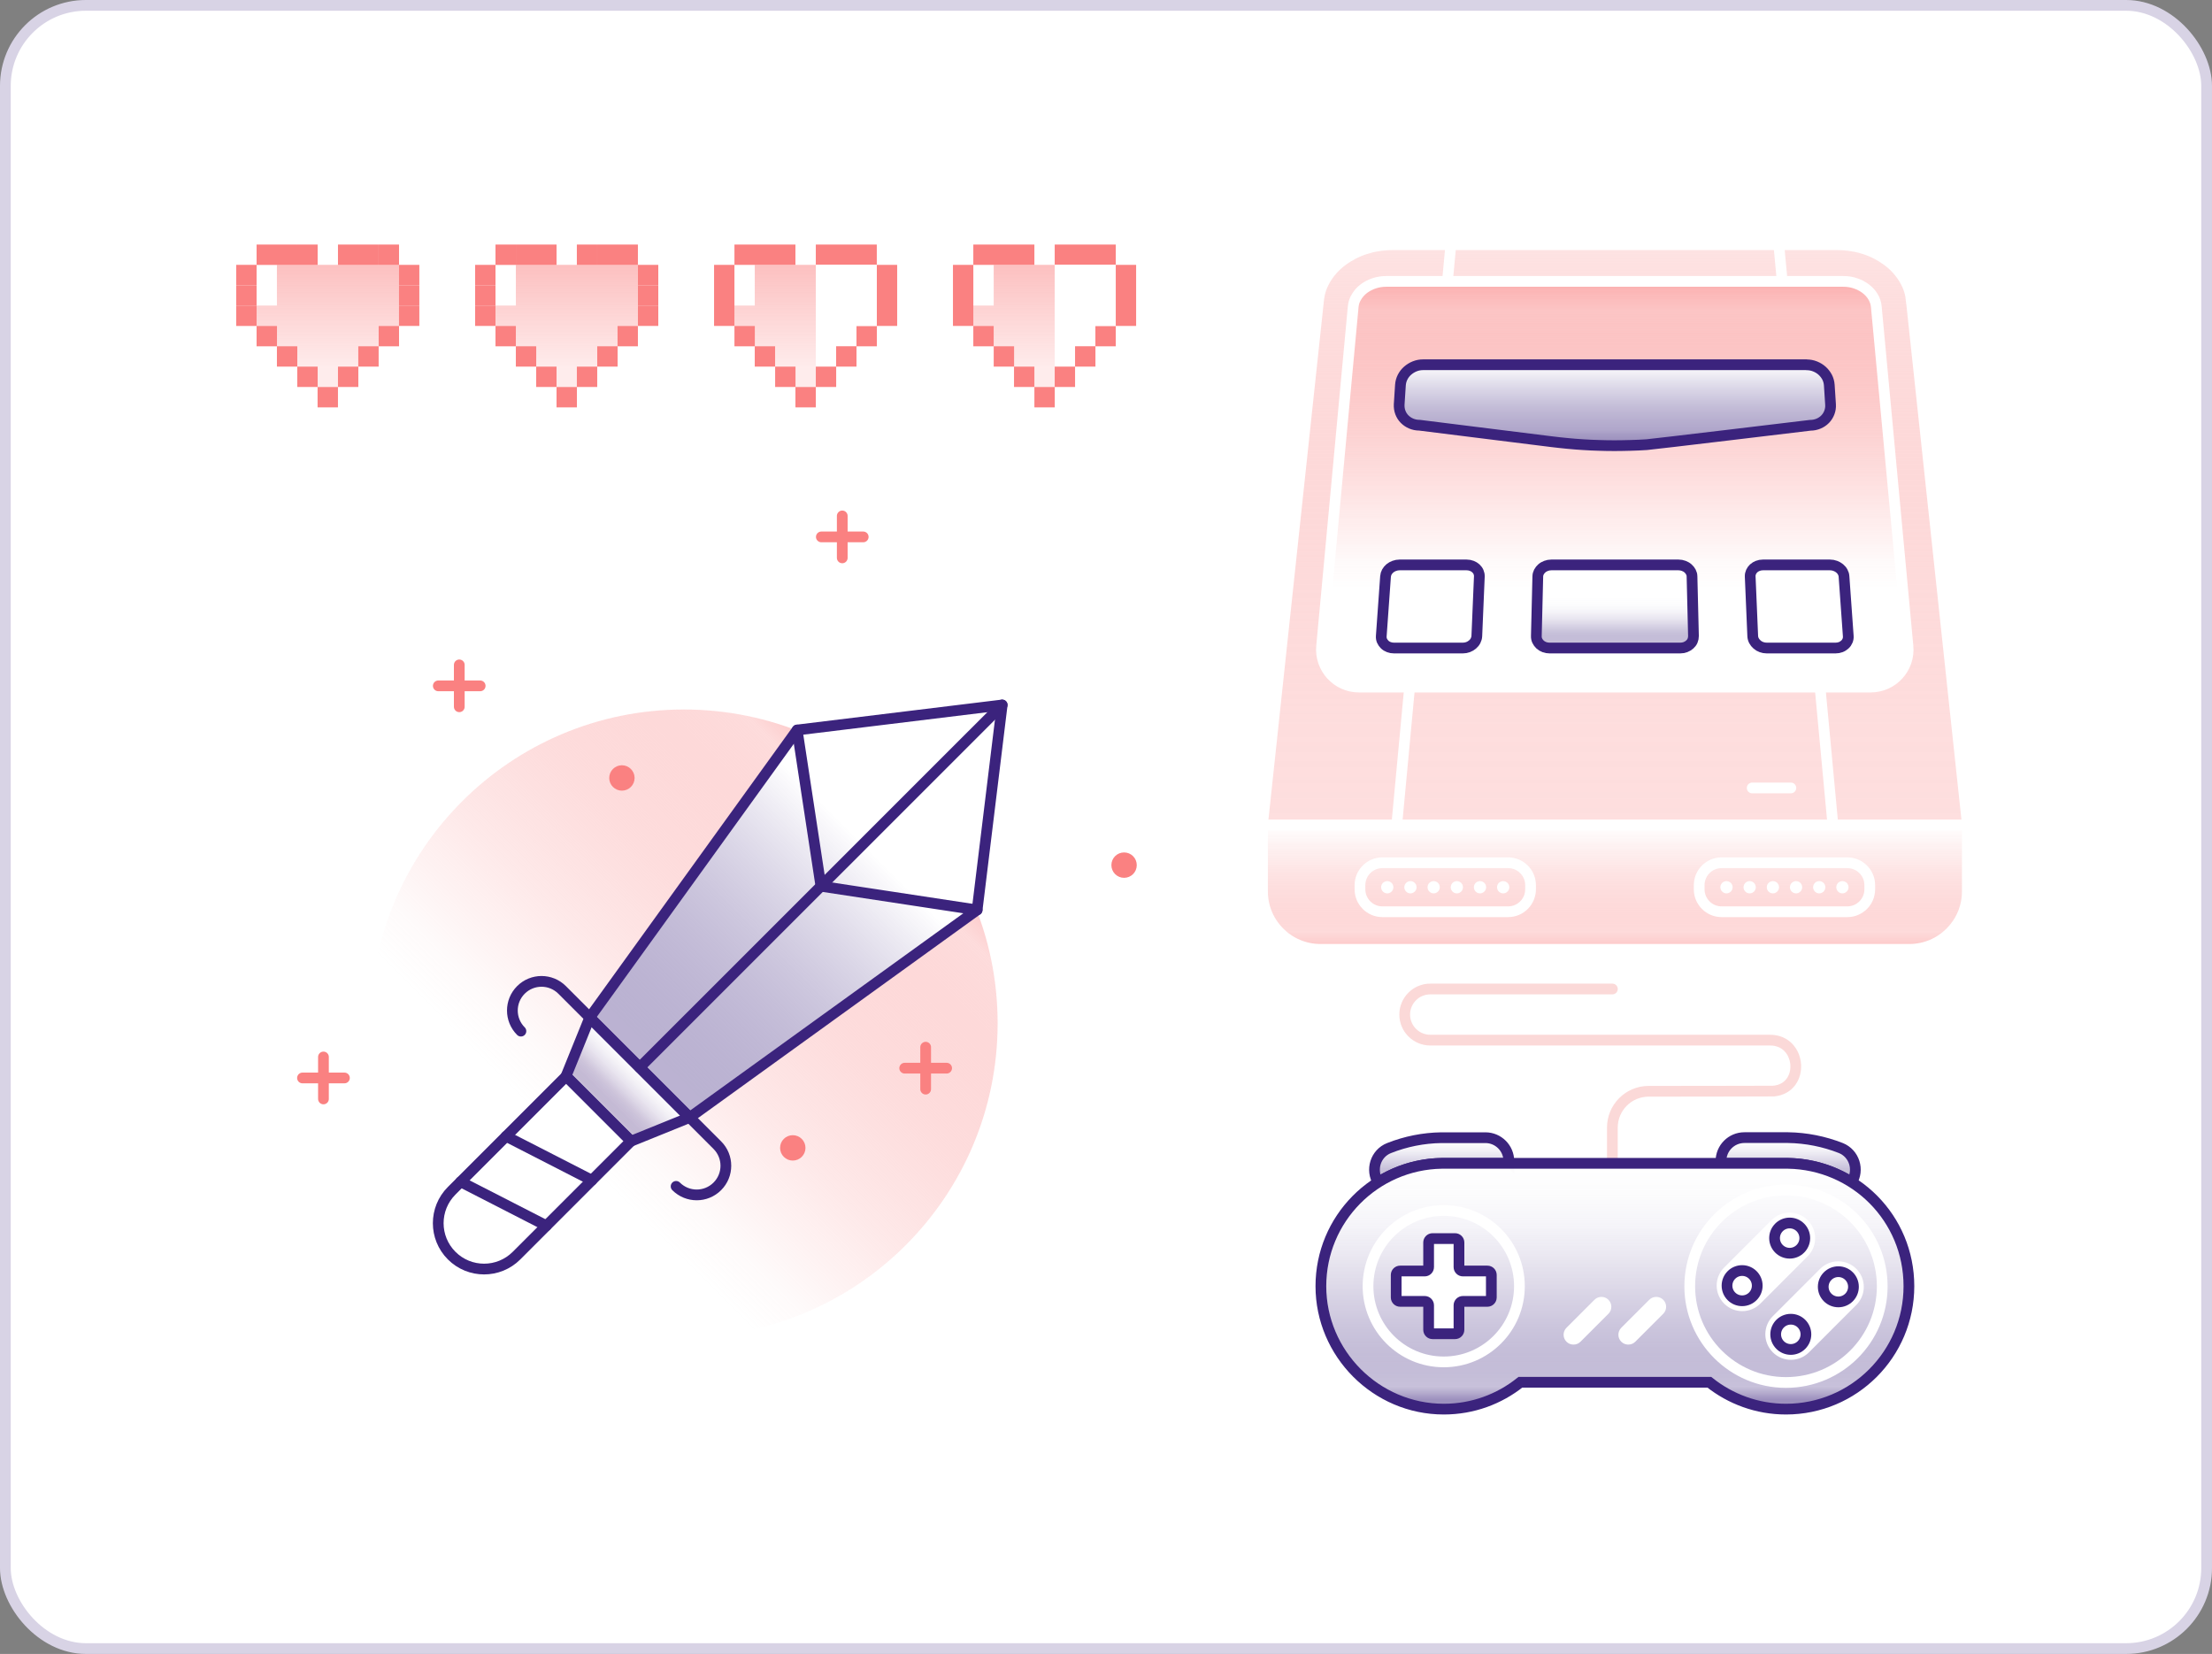 <svg width="206" height="154" viewBox="0 0 206 154" fill="none" xmlns="http://www.w3.org/2000/svg">
<rect x="0" y="0" width="206" height="154" fill="#808080" stroke="none"/>
<rect x="0.5" y="0.5" width="205" height="153" rx="7.5" fill="white"/>
<rect x="0.5" y="0.5" width="205" height="153" rx="7.5" stroke="#D8D3E5"/>
<g clip-path="url(#clip0_6034_3348)">
<rect width="162" height="109.662" transform="translate(22 22.169)" fill="white"/>
<path d="M150.158 108.319V104.989C150.158 103.123 151.671 101.61 153.537 101.61C153.537 101.61 165.026 101.603 165.169 101.591C168.127 101.324 167.817 96.848 164.847 96.848H133.199C131.885 96.848 130.818 95.781 130.818 94.467C130.818 93.152 131.885 92.086 133.199 92.086H150.158" stroke="#F07F7E" stroke-opacity="0.3" stroke-miterlimit="10" stroke-linecap="round"/>
<path d="M140.51 108.108V108.319H134.272C132.096 108.35 130.062 108.994 128.344 110.086C127.619 108.939 128.096 107.395 129.361 106.899C130.905 106.285 132.555 105.956 134.235 105.931H138.333C139.536 105.931 140.516 106.905 140.516 108.114L140.51 108.108Z" fill="url(#paint0_linear_6034_3348)" stroke="#3B237D" stroke-miterlimit="10"/>
<path d="M172.437 110.086C170.719 108.994 168.686 108.356 166.509 108.318H160.271V108.108C160.271 106.905 161.245 105.925 162.454 105.925H166.515C168.22 105.95 169.876 106.285 171.426 106.892C172.691 107.395 173.175 108.932 172.443 110.079L172.437 110.086Z" fill="url(#paint1_linear_6034_3348)" stroke="#3B237D" stroke-miterlimit="10"/>
<path d="M166.508 108.319H134.272C128.034 108.418 123.012 113.502 123.012 119.758C123.012 126.015 128.14 131.205 134.458 131.205C137.161 131.205 139.635 130.268 141.588 128.706H159.191C161.151 130.268 163.631 131.205 166.328 131.205C172.653 131.205 177.774 126.077 177.774 119.758C177.774 113.44 172.746 108.418 166.508 108.319Z" fill="url(#paint2_linear_6034_3348)" stroke="#3B237D" stroke-miterlimit="10"/>
<path d="M134.452 126.808C130.558 126.808 127.402 123.652 127.402 119.758C127.402 115.865 130.558 112.708 134.452 112.708C138.346 112.708 141.502 115.865 141.502 119.758C141.502 123.652 138.346 126.808 134.452 126.808Z" stroke="white" stroke-miterlimit="10"/>
<path d="M166.323 128.724C161.375 128.724 157.363 124.713 157.363 119.765C157.363 114.817 161.375 110.799 166.323 110.799C171.271 110.799 175.289 114.811 175.289 119.765C175.289 124.719 171.277 128.724 166.323 128.724Z" stroke="white" stroke-miterlimit="10"/>
<path d="M151.64 125.196C151.404 125.196 151.168 125.109 150.988 124.93C150.629 124.57 150.629 123.987 150.988 123.628L153.593 121.023C153.952 120.664 154.535 120.664 154.895 121.023C155.254 121.383 155.254 121.966 154.895 122.325L152.291 124.93C152.111 125.109 151.875 125.196 151.64 125.196Z" fill="white"/>
<path d="M146.536 125.196C146.3 125.196 146.065 125.109 145.885 124.93C145.525 124.57 145.525 123.987 145.885 123.628L148.489 121.023C148.849 120.664 149.432 120.664 149.791 121.023C150.151 121.383 150.151 121.966 149.791 122.325L147.187 124.93C147.007 125.109 146.772 125.196 146.536 125.196Z" fill="white"/>
<path d="M138.52 118.345H136.238C136.034 118.345 135.872 118.177 135.872 117.979V115.691C135.872 115.486 135.705 115.325 135.507 115.325H133.411C133.206 115.325 133.045 115.493 133.045 115.691V117.979C133.045 118.184 132.878 118.345 132.679 118.345H130.391C130.187 118.345 130.025 118.512 130.025 118.711V120.806C130.025 121.011 130.193 121.172 130.391 121.172H132.679C132.884 121.172 133.045 121.34 133.045 121.538V123.82C133.045 124.024 133.212 124.186 133.411 124.186H135.507C135.711 124.186 135.872 124.018 135.872 123.82V121.538C135.872 121.333 136.04 121.172 136.238 121.172H138.52C138.725 121.172 138.886 121.005 138.886 120.806V118.711C138.886 118.506 138.718 118.345 138.52 118.345Z" fill="white" stroke="#3B237D" stroke-linecap="round" stroke-linejoin="round"/>
<path d="M160.569 121.383C159.639 120.453 159.639 118.946 160.569 118.016L164.977 113.607C165.907 112.677 167.414 112.677 168.344 113.607C169.274 114.538 169.274 116.044 168.344 116.974L163.936 121.383C163.005 122.313 161.499 122.313 160.569 121.383Z" fill="white"/>
<path d="M165.1 125.916C164.17 124.986 164.17 123.479 165.1 122.549L169.508 118.14C170.439 117.21 171.945 117.21 172.875 118.14C173.805 119.07 173.805 120.577 172.875 121.507L168.467 125.916C167.537 126.846 166.03 126.846 165.1 125.916Z" fill="white"/>
<path d="M166.669 116.689C167.447 116.689 168.077 116.059 168.077 115.282C168.077 114.504 167.447 113.874 166.669 113.874C165.892 113.874 165.262 114.504 165.262 115.282C165.262 116.059 165.892 116.689 166.669 116.689Z" fill="white" stroke="#3B237D" stroke-linecap="round" stroke-linejoin="round"/>
<path d="M162.241 121.116C163.019 121.116 163.649 120.486 163.649 119.709C163.649 118.931 163.019 118.301 162.241 118.301C161.464 118.301 160.834 118.931 160.834 119.709C160.834 120.486 161.464 121.116 162.241 121.116Z" fill="white" stroke="#3B237D" stroke-linecap="round" stroke-linejoin="round"/>
<path d="M171.202 121.222C171.98 121.222 172.61 120.592 172.61 119.814C172.61 119.037 171.98 118.407 171.202 118.407C170.425 118.407 169.795 119.037 169.795 119.814C169.795 120.592 170.425 121.222 171.202 121.222Z" fill="white" stroke="#3B237D" stroke-linecap="round" stroke-linejoin="round"/>
<path d="M166.775 125.649C167.552 125.649 168.182 125.019 168.182 124.241C168.182 123.464 167.552 122.834 166.775 122.834C165.997 122.834 165.367 123.464 165.367 124.241C165.367 125.019 165.997 125.649 166.775 125.649Z" fill="white" stroke="#3B237D" stroke-linecap="round" stroke-linejoin="round"/>
<path d="M177.979 27.855C177.942 27.502 177.861 27.154 177.737 26.82C177.613 26.485 177.452 26.169 177.26 25.865C177.068 25.561 176.845 25.27 176.59 24.997C176.336 24.724 176.057 24.482 175.747 24.253C175.437 24.029 175.108 23.819 174.761 23.645C174.408 23.459 174.036 23.304 173.651 23.18C173.267 23.056 172.858 22.957 172.448 22.895C172.033 22.826 171.605 22.789 171.171 22.789H129.616C129.182 22.789 128.76 22.826 128.338 22.895C127.929 22.957 127.52 23.056 127.135 23.18C126.751 23.304 126.379 23.459 126.025 23.645C125.678 23.825 125.343 24.029 125.04 24.253C124.736 24.476 124.451 24.724 124.196 24.997C123.942 25.27 123.719 25.555 123.527 25.865C123.334 26.169 123.173 26.491 123.049 26.82C122.931 27.154 122.851 27.502 122.807 27.855L117.574 76.789V76.826H183.219V76.789L177.985 27.855H177.979Z" fill="url(#paint3_linear_6034_3348)" stroke="white" stroke-miterlimit="10" stroke-linecap="round"/>
<path d="M174.227 63.973H126.551C124.499 63.973 122.893 62.206 123.079 60.166L126.024 28.531C126.055 28.208 126.161 27.898 126.341 27.619C126.514 27.334 126.737 27.086 127.016 26.875C127.302 26.665 127.618 26.497 127.971 26.379C128.325 26.262 128.703 26.2 129.094 26.2H171.666C172.063 26.2 172.447 26.262 172.788 26.379C173.142 26.497 173.464 26.665 173.743 26.875C174.022 27.086 174.258 27.34 174.425 27.619C174.593 27.898 174.704 28.208 174.735 28.531L177.687 60.166C177.879 62.212 176.267 63.973 174.214 63.973H174.227Z" fill="url(#paint4_linear_6034_3348)" stroke="white" stroke-linecap="round" stroke-linejoin="round"/>
<path d="M168.25 33.969C168.523 33.969 168.783 34.018 169.031 34.117C169.279 34.217 169.496 34.347 169.689 34.52C169.881 34.694 170.036 34.892 170.154 35.116C170.271 35.339 170.34 35.593 170.358 35.853L170.476 37.664C170.495 37.931 170.451 38.185 170.364 38.414C170.278 38.644 170.141 38.855 169.974 39.028C169.806 39.202 169.596 39.344 169.36 39.444C169.124 39.543 168.864 39.599 168.585 39.599C168.585 39.599 153.846 41.372 153.35 41.403C152.854 41.434 152.364 41.459 151.868 41.471C151.372 41.484 150.882 41.496 150.386 41.496C149.89 41.496 149.401 41.49 148.905 41.471C148.408 41.459 147.919 41.434 147.423 41.403C146.927 41.372 146.437 41.335 145.947 41.285C145.457 41.236 144.967 41.186 144.477 41.124L132.194 39.592C131.915 39.592 131.655 39.537 131.419 39.437C131.184 39.338 130.979 39.196 130.805 39.022C130.632 38.848 130.502 38.638 130.415 38.408C130.328 38.179 130.291 37.925 130.303 37.658L130.421 35.847C130.44 35.587 130.508 35.339 130.626 35.109C130.743 34.88 130.898 34.682 131.091 34.514C131.283 34.347 131.5 34.21 131.748 34.111C131.996 34.012 132.256 33.962 132.529 33.962H168.25V33.969Z" fill="white"/>
<path d="M168.25 33.969C168.523 33.969 168.783 34.018 169.031 34.117C169.279 34.217 169.496 34.347 169.689 34.52C169.881 34.694 170.036 34.892 170.154 35.116C170.271 35.339 170.34 35.593 170.358 35.853L170.476 37.664C170.495 37.931 170.451 38.185 170.364 38.414C170.278 38.644 170.141 38.855 169.974 39.028C169.806 39.202 169.596 39.344 169.36 39.444C169.124 39.543 168.864 39.599 168.585 39.599C168.585 39.599 153.846 41.372 153.35 41.403C152.854 41.434 152.364 41.459 151.868 41.471C151.372 41.484 150.882 41.496 150.386 41.496C149.89 41.496 149.401 41.49 148.905 41.471C148.408 41.459 147.919 41.434 147.423 41.403C146.927 41.372 146.437 41.335 145.947 41.285C145.457 41.236 144.967 41.186 144.477 41.124L132.194 39.592C131.915 39.592 131.655 39.537 131.419 39.437C131.184 39.338 130.979 39.196 130.805 39.022C130.632 38.848 130.502 38.638 130.415 38.408C130.328 38.179 130.291 37.925 130.303 37.658L130.421 35.847C130.44 35.587 130.508 35.339 130.626 35.109C130.743 34.88 130.898 34.682 131.091 34.514C131.283 34.347 131.5 34.21 131.748 34.111C131.996 34.012 132.256 33.962 132.529 33.962H168.25V33.969Z" fill="url(#paint5_linear_6034_3348)"/>
<path d="M168.25 33.969C168.523 33.969 168.783 34.018 169.031 34.117C169.279 34.217 169.496 34.347 169.689 34.52C169.881 34.694 170.036 34.892 170.154 35.116C170.271 35.339 170.34 35.593 170.358 35.853L170.476 37.664C170.495 37.931 170.451 38.185 170.364 38.414C170.278 38.644 170.141 38.855 169.974 39.028C169.806 39.202 169.596 39.344 169.36 39.444C169.124 39.543 168.864 39.599 168.585 39.599C168.585 39.599 153.846 41.372 153.35 41.403C152.854 41.434 152.364 41.459 151.868 41.471C151.372 41.484 150.882 41.496 150.386 41.496C149.89 41.496 149.401 41.49 148.905 41.471C148.408 41.459 147.919 41.434 147.423 41.403C146.927 41.372 146.437 41.335 145.947 41.285C145.457 41.236 144.967 41.186 144.477 41.124L132.194 39.592C131.915 39.592 131.655 39.537 131.419 39.437C131.184 39.338 130.979 39.196 130.805 39.022C130.632 38.848 130.502 38.638 130.415 38.408C130.328 38.179 130.291 37.925 130.303 37.658L130.421 35.847C130.44 35.587 130.508 35.339 130.626 35.109C130.743 34.88 130.898 34.682 131.091 34.514C131.283 34.347 131.5 34.21 131.748 34.111C131.996 34.012 132.256 33.962 132.529 33.962H168.25V33.969Z" stroke="#3B237D" stroke-linecap="round" stroke-linejoin="round"/>
<path d="M156.321 52.601C156.489 52.601 156.65 52.632 156.799 52.688C156.947 52.744 157.084 52.818 157.195 52.917C157.307 53.017 157.4 53.128 157.468 53.258C157.536 53.389 157.574 53.525 157.574 53.674L157.71 59.223C157.71 59.378 157.679 59.521 157.623 59.657C157.567 59.794 157.474 59.911 157.363 60.011C157.251 60.11 157.115 60.197 156.966 60.252C156.817 60.308 156.65 60.339 156.476 60.339H144.311C144.137 60.339 143.97 60.308 143.821 60.252C143.672 60.197 143.536 60.116 143.424 60.011C143.313 59.905 143.226 59.787 143.164 59.657C143.102 59.527 143.071 59.378 143.077 59.223L143.213 53.674C143.213 53.525 143.257 53.382 143.319 53.258C143.381 53.134 143.48 53.017 143.592 52.917C143.703 52.818 143.84 52.744 143.988 52.688C144.137 52.632 144.298 52.601 144.466 52.601H156.321Z" fill="url(#paint6_linear_6034_3348)" stroke="#3B237D" stroke-linecap="round" stroke-linejoin="round"/>
<path d="M136.591 52.601C136.759 52.601 136.92 52.632 137.062 52.688C137.205 52.744 137.335 52.818 137.441 52.917C137.546 53.017 137.633 53.128 137.689 53.258C137.744 53.389 137.775 53.525 137.769 53.674L137.534 59.223C137.527 59.378 137.484 59.521 137.416 59.657C137.348 59.794 137.248 59.911 137.131 60.011C137.013 60.11 136.87 60.197 136.721 60.252C136.573 60.308 136.399 60.339 136.225 60.339H129.82C129.647 60.339 129.485 60.308 129.337 60.252C129.188 60.197 129.058 60.116 128.952 60.011C128.847 59.905 128.76 59.787 128.704 59.657C128.648 59.527 128.624 59.378 128.636 59.223L129.033 53.674C129.045 53.525 129.089 53.382 129.157 53.258C129.225 53.134 129.324 53.017 129.442 52.917C129.56 52.818 129.696 52.744 129.851 52.688C130.006 52.632 130.167 52.601 130.335 52.601H136.579H136.591Z" fill="url(#paint7_linear_6034_3348)" stroke="#3B237D" stroke-linecap="round" stroke-linejoin="round"/>
<path d="M170.427 52.601C170.595 52.601 170.762 52.632 170.911 52.688C171.06 52.744 171.202 52.818 171.32 52.917C171.438 53.017 171.537 53.128 171.605 53.258C171.674 53.389 171.723 53.525 171.729 53.674L172.126 59.223C172.139 59.378 172.114 59.521 172.058 59.657C172.002 59.794 171.922 59.911 171.81 60.011C171.698 60.11 171.574 60.197 171.426 60.252C171.277 60.308 171.116 60.339 170.942 60.339H164.537C164.363 60.339 164.196 60.308 164.041 60.252C163.886 60.197 163.749 60.116 163.632 60.011C163.514 59.905 163.415 59.787 163.346 59.657C163.278 59.527 163.235 59.378 163.229 59.223L162.993 53.674C162.987 53.525 163.018 53.382 163.074 53.258C163.129 53.134 163.216 53.017 163.322 52.917C163.427 52.818 163.557 52.744 163.7 52.688C163.842 52.632 164.004 52.601 164.171 52.601H170.415H170.427Z" fill="url(#paint8_linear_6034_3348)" stroke="#3B237D" stroke-linecap="round" stroke-linejoin="round"/>
<path d="M165.974 26.187L165.658 22.795" stroke="white" stroke-linecap="round" stroke-linejoin="round"/>
<path d="M170.699 76.832L169.496 63.973" stroke="white" stroke-linecap="round" stroke-linejoin="round"/>
<path d="M131.277 63.973L130.074 76.832" stroke="white" stroke-linecap="round" stroke-linejoin="round"/>
<path d="M135.115 22.795L134.799 26.187" stroke="white" stroke-linecap="round" stroke-linejoin="round"/>
<path d="M163.178 73.367H166.78" stroke="white" stroke-linecap="round" stroke-linejoin="round"/>
<path d="M117.568 76.832H183.213V83.002C183.213 85.978 180.795 88.396 177.818 88.396H122.969C119.993 88.396 117.575 85.978 117.575 83.002V76.832H117.568Z" fill="url(#paint9_linear_6034_3348)" stroke="white" stroke-miterlimit="10" stroke-linecap="round"/>
<path d="M172.038 80.33H160.332C159.178 80.33 158.242 81.265 158.242 82.419V82.804C158.242 83.958 159.178 84.893 160.332 84.893H172.038C173.192 84.893 174.128 83.958 174.128 82.804V82.419C174.128 81.265 173.192 80.33 172.038 80.33Z" stroke="white" stroke-linecap="round" stroke-linejoin="round"/>
<path d="M140.448 80.33H128.742C127.588 80.33 126.652 81.265 126.652 82.419V82.804C126.652 83.958 127.588 84.893 128.742 84.893H140.448C141.602 84.893 142.538 83.958 142.538 82.804V82.419C142.538 81.265 141.602 80.33 140.448 80.33Z" stroke="white" stroke-linecap="round" stroke-linejoin="round"/>
<path d="M129.193 83.182C129.509 83.182 129.764 82.927 129.764 82.612C129.764 82.296 129.509 82.041 129.193 82.041C128.878 82.041 128.623 82.296 128.623 82.612C128.623 82.927 128.878 83.182 129.193 83.182Z" fill="white"/>
<path d="M131.352 83.182C131.667 83.182 131.922 82.927 131.922 82.612C131.922 82.296 131.667 82.041 131.352 82.041C131.037 82.041 130.781 82.296 130.781 82.612C130.781 82.927 131.037 83.182 131.352 83.182Z" fill="white"/>
<path d="M133.516 83.182C133.831 83.182 134.086 82.927 134.086 82.612C134.086 82.296 133.831 82.041 133.516 82.041C133.201 82.041 132.945 82.296 132.945 82.612C132.945 82.927 133.201 83.182 133.516 83.182Z" fill="white"/>
<path d="M135.674 83.182C135.989 83.182 136.244 82.927 136.244 82.612C136.244 82.296 135.989 82.041 135.674 82.041C135.359 82.041 135.104 82.296 135.104 82.612C135.104 82.927 135.359 83.182 135.674 83.182Z" fill="white"/>
<path d="M137.83 83.182C138.145 83.182 138.401 82.927 138.401 82.612C138.401 82.296 138.145 82.041 137.83 82.041C137.515 82.041 137.26 82.296 137.26 82.612C137.26 82.927 137.515 83.182 137.83 83.182Z" fill="white"/>
<path d="M139.988 83.182C140.303 83.182 140.559 82.927 140.559 82.612C140.559 82.296 140.303 82.041 139.988 82.041C139.673 82.041 139.418 82.296 139.418 82.612C139.418 82.927 139.673 83.182 139.988 83.182Z" fill="white"/>
<path d="M160.785 83.182C161.1 83.182 161.356 82.927 161.356 82.612C161.356 82.296 161.1 82.041 160.785 82.041C160.47 82.041 160.215 82.296 160.215 82.612C160.215 82.927 160.47 83.182 160.785 83.182Z" fill="white"/>
<path d="M162.943 83.182C163.259 83.182 163.514 82.927 163.514 82.612C163.514 82.296 163.259 82.041 162.943 82.041C162.628 82.041 162.373 82.296 162.373 82.612C162.373 82.927 162.628 83.182 162.943 83.182Z" fill="white"/>
<path d="M165.108 83.182C165.423 83.182 165.678 82.927 165.678 82.612C165.678 82.296 165.423 82.041 165.108 82.041C164.793 82.041 164.537 82.296 164.537 82.612C164.537 82.927 164.793 83.182 165.108 83.182Z" fill="white"/>
<path d="M167.264 83.182C167.579 83.182 167.834 82.927 167.834 82.612C167.834 82.296 167.579 82.041 167.264 82.041C166.949 82.041 166.693 82.296 166.693 82.612C166.693 82.927 166.949 83.182 167.264 83.182Z" fill="white"/>
<path d="M169.422 83.182C169.737 83.182 169.992 82.927 169.992 82.612C169.992 82.296 169.737 82.041 169.422 82.041C169.107 82.041 168.852 82.296 168.852 82.612C168.852 82.927 169.107 83.182 169.422 83.182Z" fill="white"/>
<path d="M171.58 83.182C171.895 83.182 172.151 82.927 172.151 82.612C172.151 82.296 171.895 82.041 171.58 82.041C171.265 82.041 171.01 82.296 171.01 82.612C171.01 82.927 171.265 83.182 171.58 83.182Z" fill="white"/>
<path d="M92.542 22.771H90.644V24.662H96.33V22.771H92.542Z" fill="#FA8181"/>
<path d="M102.011 22.771H98.223V24.662H103.908V22.771H102.011Z" fill="#FA8181"/>
<path d="M88.748 26.559V30.348H90.645V24.662H88.748V26.559Z" fill="#FA8181"/>
<path d="M105.806 24.662H103.908V30.348H105.806V24.662Z" fill="#FA8181"/>
<path d="M92.542 30.348H90.644V32.245H92.542V30.348Z" fill="#FA8181"/>
<path d="M103.909 30.348H102.012V32.245H103.909V30.348Z" fill="#FA8181"/>
<path d="M94.44 32.239H92.543V34.136H94.44V32.239Z" fill="#FA8181"/>
<path d="M102.011 24.662H98.223V34.136H100.12V32.239H102.011V30.348H103.908V24.662H102.011Z" fill="white"/>
<path d="M102.016 32.239H100.119V34.136H102.016V32.239Z" fill="#FA8181"/>
<path d="M96.331 34.136H94.434V36.033H96.331V34.136Z" fill="#FA8181"/>
<path d="M96.33 24.662H92.542V28.45H90.644V30.348H92.542V32.239H94.433V34.136H96.33V36.033H98.222V24.662H96.33Z" fill="url(#paint10_linear_6034_3348)" fill-opacity="0.5"/>
<path d="M100.12 34.136H98.223V36.033H100.12V34.136Z" fill="#FA8181"/>
<path d="M98.229 36.033H96.332V37.931H98.229V36.033Z" fill="#FA8181"/>
<path d="M70.29 22.771H68.398V24.662H74.078V22.771H70.29Z" fill="#FA8181"/>
<path d="M79.763 22.771H75.975V24.662H81.654V22.771H79.763Z" fill="#FA8181"/>
<path d="M66.5 26.559V30.348H68.397V24.662H66.5V26.559Z" fill="#FA8181"/>
<path d="M83.552 24.662H81.654V30.348H83.552V24.662Z" fill="#FA8181"/>
<path d="M70.296 30.348H68.398V32.245H70.296V30.348Z" fill="#FA8181"/>
<path d="M81.661 30.348H79.764V32.245H81.661V30.348Z" fill="#FA8181"/>
<path d="M72.186 32.239H70.289V34.136H72.186V32.239Z" fill="#FA8181"/>
<path d="M79.763 24.662H75.975V34.136H77.866V32.239H79.763V30.348H81.654V24.662H79.763Z" fill="white"/>
<path d="M79.764 32.239H77.867V34.136H79.764V32.239Z" fill="#FA8181"/>
<path d="M74.085 34.136H72.188V36.033H74.085V34.136Z" fill="#FA8181"/>
<path d="M74.078 24.662H70.29V28.45H68.398V30.348H70.29V32.239H72.187V34.136H74.078V36.033H75.975V24.662H74.078Z" fill="url(#paint11_linear_6034_3348)" fill-opacity="0.5"/>
<path d="M77.872 34.136H75.975V36.033H77.872V34.136Z" fill="#FA8181"/>
<path d="M75.975 36.033H74.078V37.931H75.975V36.033Z" fill="#FA8181"/>
<path d="M48.042 22.771H46.145V24.668H48.042V22.771Z" fill="#FA8181"/>
<path d="M49.938 22.771H48.041V24.668H49.938V22.771Z" fill="#FA8181"/>
<path d="M51.831 22.771H49.934V24.668H51.831V22.771Z" fill="#FA8181"/>
<path d="M55.618 22.771H53.721V24.668H55.618V22.771Z" fill="#FA8181"/>
<path d="M57.517 22.771H55.619V24.668H57.517V22.771Z" fill="#FA8181"/>
<path d="M59.407 22.771H57.51V24.668H59.407V22.771Z" fill="#FA8181"/>
<path d="M46.145 24.662H44.248V26.559H46.145V24.662Z" fill="#FA8181"/>
<path d="M61.306 24.662H59.408V26.559H61.306V24.662Z" fill="#FA8181"/>
<path d="M46.145 26.559H44.248V28.456H46.145V26.559Z" fill="#FA8181"/>
<path d="M61.306 26.559H59.408V28.456H61.306V26.559Z" fill="#FA8181"/>
<path d="M46.145 28.45H44.248V30.348H46.145V28.45Z" fill="#FA8181"/>
<path d="M61.306 28.45H59.408V30.348H61.306V28.45Z" fill="#FA8181"/>
<path d="M48.042 30.348H46.145V32.245H48.042V30.348Z" fill="#FA8181"/>
<path d="M59.407 30.348H57.51V32.245H59.407V30.348Z" fill="#FA8181"/>
<path d="M49.938 32.239H48.041V34.136H49.938V32.239Z" fill="#FA8181"/>
<path d="M57.517 32.239H55.619V34.136H57.517V32.239Z" fill="#FA8181"/>
<path d="M51.831 34.136H49.934V36.033H51.831V34.136Z" fill="#FA8181"/>
<path d="M57.51 24.662H48.042V28.45H46.145V30.348H48.042V32.239H49.933V34.136H51.83V36.033H53.721V34.136H55.619V32.239H57.51V30.348H59.407V24.662H57.51Z" fill="url(#paint12_linear_6034_3348)" fill-opacity="0.5"/>
<path d="M55.618 34.136H53.721V36.033H55.618V34.136Z" fill="#FA8181"/>
<path d="M53.727 36.033H51.83V37.931H53.727V36.033Z" fill="#FA8181"/>
<path d="M25.794 22.771H23.896V24.668H25.794V22.771Z" fill="#FA8181"/>
<path d="M27.686 22.771H25.789V24.668H27.686V22.771Z" fill="#FA8181"/>
<path d="M29.583 22.771H27.686V24.668H29.583V22.771Z" fill="#FA8181"/>
<path d="M33.372 22.771H31.475V24.668H33.372V22.771Z" fill="#FA8181"/>
<path d="M35.263 22.771H33.365V24.668H35.263V22.771Z" fill="#FA8181"/>
<path d="M37.161 22.771H35.264V24.668H37.161V22.771Z" fill="#FA8181"/>
<path d="M23.897 24.662H22V26.559H23.897V24.662Z" fill="#FA8181"/>
<path d="M39.052 24.662H37.154V26.559H39.052V24.662Z" fill="#FA8181"/>
<path d="M23.897 26.559H22V28.456H23.897V26.559Z" fill="#FA8181"/>
<path d="M39.052 26.559H37.154V28.456H39.052V26.559Z" fill="#FA8181"/>
<path d="M23.897 28.45H22V30.348H23.897V28.45Z" fill="#FA8181"/>
<path d="M39.052 28.45H37.154V30.348H39.052V28.45Z" fill="#FA8181"/>
<path d="M25.794 30.348H23.896V32.245H25.794V30.348Z" fill="#FA8181"/>
<path d="M37.161 30.348H35.264V32.245H37.161V30.348Z" fill="#FA8181"/>
<path d="M27.686 32.239H25.789V34.136H27.686V32.239Z" fill="#FA8181"/>
<path d="M35.263 32.239H33.365V34.136H35.263V32.239Z" fill="#FA8181"/>
<path d="M29.583 34.136H27.686V36.033H29.583V34.136Z" fill="#FA8181"/>
<path d="M35.262 24.662H25.788V28.45H23.896V30.348H25.788V32.239H27.685V34.136H29.576V36.033H31.474V34.136H33.365V32.239H35.262V30.348H37.153V24.662H35.262Z" fill="url(#paint13_linear_6034_3348)" fill-opacity="0.5"/>
<path d="M33.372 34.136H31.475V36.033H33.372V34.136Z" fill="#FA8181"/>
<path d="M31.474 36.033H29.576V37.931H31.474V36.033Z" fill="#FA8181"/>
<path d="M63.691 124.495C79.827 124.495 92.908 111.415 92.908 95.279C92.908 79.143 79.827 66.062 63.691 66.062C47.555 66.062 34.475 79.143 34.475 95.279C34.475 111.415 47.555 124.495 63.691 124.495Z" fill="url(#paint14_linear_6034_3348)"/>
<path d="M64.231 104.046L54.925 94.74L52.711 100.208L58.763 106.26L64.231 104.046Z" fill="url(#paint15_linear_6034_3348)" stroke="#3B237D" stroke-linecap="round" stroke-linejoin="round"/>
<path d="M42.063 116.912C40.395 115.244 40.395 112.541 42.063 110.873L52.722 100.214L58.761 106.254L48.103 116.912C46.435 118.58 43.731 118.58 42.063 116.912Z" fill="white" stroke="#3B237D" stroke-linecap="round" stroke-linejoin="round"/>
<path d="M55.115 109.893L47.129 105.801" stroke="#3B237D" stroke-linecap="round" stroke-linejoin="round"/>
<path d="M50.881 114.128L42.895 110.036" stroke="#3B237D" stroke-linecap="round" stroke-linejoin="round"/>
<path d="M64.231 104.046L54.924 94.739L74.238 67.972L93.33 65.641L90.998 84.726L64.231 104.046Z" fill="white"/>
<path d="M64.231 104.046L54.924 94.739L74.238 67.972L93.33 65.641L90.998 84.726L64.231 104.046Z" fill="url(#paint16_linear_6034_3348)" fill-opacity="0.7"/>
<path d="M64.231 104.046L54.924 94.739L74.238 67.972L93.33 65.641L90.998 84.726L64.231 104.046Z" stroke="#3B237D" stroke-linecap="round" stroke-linejoin="round"/>
<path d="M74.238 67.972L76.452 82.518L90.998 84.726" stroke="#3B237D" stroke-linecap="round" stroke-linejoin="round"/>
<path d="M93.33 65.641L59.574 99.39" stroke="#3B237D" stroke-linecap="round" stroke-linejoin="round"/>
<path d="M48.512 96.01C47.452 94.95 47.452 93.233 48.512 92.172C49.572 91.112 51.29 91.112 52.35 92.172L66.803 106.626C67.864 107.686 67.864 109.404 66.803 110.464C65.743 111.524 64.026 111.524 62.965 110.464" stroke="#3B237D" stroke-linecap="round" stroke-linejoin="round"/>
<path d="M78.438 48.038V51.944" stroke="#FA8181" stroke-miterlimit="10" stroke-linecap="round"/>
<path d="M76.49 49.991H80.39" stroke="#FA8181" stroke-miterlimit="10" stroke-linecap="round"/>
<path d="M42.772 61.908V65.808" stroke="#FA8181" stroke-miterlimit="10" stroke-linecap="round"/>
<path d="M40.818 63.861H44.718" stroke="#FA8181" stroke-miterlimit="10" stroke-linecap="round"/>
<path d="M86.205 97.505V101.411" stroke="#FA8181" stroke-miterlimit="10" stroke-linecap="round"/>
<path d="M84.252 99.458H88.158" stroke="#FA8181" stroke-miterlimit="10" stroke-linecap="round"/>
<path d="M30.123 98.416V102.323" stroke="#FA8181" stroke-miterlimit="10" stroke-linecap="round"/>
<path d="M28.17 100.37H32.076" stroke="#FA8181" stroke-miterlimit="10" stroke-linecap="round"/>
<path d="M57.918 73.118C58.295 73.118 58.6 72.813 58.6 72.436C58.6 72.06 58.295 71.754 57.918 71.754C57.542 71.754 57.236 72.06 57.236 72.436C57.236 72.813 57.542 73.118 57.918 73.118Z" fill="#FA8181" stroke="#FA8181" stroke-miterlimit="10" stroke-linecap="round"/>
<path d="M104.684 81.235C105.061 81.235 105.366 80.93 105.366 80.553C105.366 80.176 105.061 79.871 104.684 79.871C104.307 79.871 104.002 80.176 104.002 80.553C104.002 80.93 104.307 81.235 104.684 81.235Z" fill="#FA8181" stroke="#FA8181" stroke-miterlimit="10" stroke-linecap="round"/>
<path d="M73.831 107.562C74.207 107.562 74.513 107.257 74.513 106.88C74.513 106.503 74.207 106.198 73.831 106.198C73.454 106.198 73.148 106.503 73.148 106.88C73.148 107.257 73.454 107.562 73.831 107.562Z" fill="#FA8181" stroke="#FA8181" stroke-miterlimit="10" stroke-linecap="round"/>
</g>
<defs>
<linearGradient id="paint0_linear_6034_3348" x1="134.253" y1="109.918" x2="134.253" y2="105.628" gradientUnits="userSpaceOnUse">
<stop stop-color="#3B237D" stop-opacity="0.5"/>
<stop offset="0.05" stop-color="#55408E" stop-opacity="0.325"/>
<stop offset="0.14" stop-color="#7C6CA8" stop-opacity="0.449"/>
<stop offset="0.24" stop-color="#9F94BF" stop-opacity="0.578"/>
<stop offset="0.34" stop-color="#BDB5D3" stop-opacity="0.689"/>
<stop offset="0.45" stop-color="#D5D0E3" stop-opacity="0.792"/>
<stop offset="0.56" stop-color="#E7E4EF" stop-opacity="0.884"/>
<stop offset="0.68" stop-color="#F4F3F8" stop-opacity="0.941"/>
<stop offset="0.81" stop-color="#FCFCFD" stop-opacity="0.98"/>
<stop offset="1" stop-color="white"/>
</linearGradient>
<linearGradient id="paint1_linear_6034_3348" x1="166.522" y1="109.918" x2="166.522" y2="105.627" gradientUnits="userSpaceOnUse">
<stop stop-color="#3B237D" stop-opacity="0.5"/>
<stop offset="0.05" stop-color="#55408E" stop-opacity="0.325"/>
<stop offset="0.14" stop-color="#7C6CA8" stop-opacity="0.449"/>
<stop offset="0.24" stop-color="#9F94BF" stop-opacity="0.578"/>
<stop offset="0.34" stop-color="#BDB5D3" stop-opacity="0.689"/>
<stop offset="0.45" stop-color="#D5D0E3" stop-opacity="0.792"/>
<stop offset="0.56" stop-color="#E7E4EF" stop-opacity="0.884"/>
<stop offset="0.68" stop-color="#F4F3F8" stop-opacity="0.941"/>
<stop offset="0.81" stop-color="#FCFCFD" stop-opacity="0.98"/>
<stop offset="1" stop-color="white"/>
</linearGradient>
<linearGradient id="paint2_linear_6034_3348" x1="150.387" y1="130.299" x2="150.387" y2="106.669" gradientUnits="userSpaceOnUse">
<stop stop-color="#3B237D" stop-opacity="0.5"/>
<stop offset="0.05" stop-color="#55408E" stop-opacity="0.325"/>
<stop offset="0.14" stop-color="#7C6CA8" stop-opacity="0.449"/>
<stop offset="0.24" stop-color="#9F94BF" stop-opacity="0.578"/>
<stop offset="0.34" stop-color="#BDB5D3" stop-opacity="0.689"/>
<stop offset="0.45" stop-color="#D5D0E3" stop-opacity="0.792"/>
<stop offset="0.56" stop-color="#E7E4EF" stop-opacity="0.884"/>
<stop offset="0.68" stop-color="#F4F3F8" stop-opacity="0.941"/>
<stop offset="0.81" stop-color="#FCFCFD" stop-opacity="0.98"/>
<stop offset="1" stop-color="white"/>
</linearGradient>
<linearGradient id="paint3_linear_6034_3348" x1="150.387" y1="-6.074" x2="150.387" y2="90.424" gradientUnits="userSpaceOnUse">
<stop offset="0.16" stop-color="white"/>
<stop offset="0.26" stop-color="#FDE1E1" stop-opacity="0.774"/>
<stop offset="0.39" stop-color="#FCC4C4" stop-opacity="0.593"/>
<stop offset="0.51" stop-color="#FBABAB" stop-opacity="0.449"/>
<stop offset="0.63" stop-color="#FA9999" stop-opacity="0.36"/>
<stop offset="0.76" stop-color="#FA8B8B" stop-opacity="0.292"/>
<stop offset="0.88" stop-color="#FA8383" stop-opacity="0.26"/>
<stop offset="1" stop-color="#FA8181" stop-opacity="0.5"/>
</linearGradient>
<linearGradient id="paint4_linear_6034_3348" x1="150.392" y1="26.429" x2="150.392" y2="63.44" gradientUnits="userSpaceOnUse">
<stop stop-color="#FA8181" stop-opacity="0.5"/>
<stop offset="0.07" stop-color="#FA9292" stop-opacity="0.325"/>
<stop offset="0.25" stop-color="#FCB8B8" stop-opacity="0.518"/>
<stop offset="0.42" stop-color="#FDD6D6" stop-opacity="0.706"/>
<stop offset="0.57" stop-color="#FEECEC" stop-opacity="0.865"/>
<stop offset="0.69" stop-color="#FEFAFA" stop-opacity="0.96"/>
<stop offset="0.77" stop-color="white"/>
</linearGradient>
<linearGradient id="paint5_linear_6034_3348" x1="150.386" y1="41.391" x2="150.386" y2="33.95" gradientUnits="userSpaceOnUse">
<stop stop-color="#3B237D" stop-opacity="0.5"/>
<stop offset="0.175" stop-color="#8F82B5" stop-opacity="0.715"/>
<stop offset="1" stop-color="white"/>
</linearGradient>
<linearGradient id="paint6_linear_6034_3348" x1="150.387" y1="60.035" x2="150.387" y2="52.043" gradientUnits="userSpaceOnUse">
<stop stop-color="#3B237D" stop-opacity="0.5"/>
<stop offset="0.03" stop-color="#55408E" stop-opacity="0.325"/>
<stop offset="0.08" stop-color="#7C6CA8" stop-opacity="0.449"/>
<stop offset="0.14" stop-color="#9F94BF" stop-opacity="0.578"/>
<stop offset="0.19" stop-color="#BDB5D3" stop-opacity="0.689"/>
<stop offset="0.25" stop-color="#D5D0E3" stop-opacity="0.792"/>
<stop offset="0.31" stop-color="#E7E4EF" stop-opacity="0.884"/>
<stop offset="0.38" stop-color="#F4F3F8" stop-opacity="0.941"/>
<stop offset="0.46" stop-color="#FCFCFD" stop-opacity="0.98"/>
<stop offset="0.56" stop-color="white"/>
</linearGradient>
<linearGradient id="paint7_linear_6034_3348" x1="133.212" y1="22.169" x2="133.212" y2="52.043" gradientUnits="userSpaceOnUse">
<stop stop-color="#3B237D" stop-opacity="0.5"/>
<stop offset="0.03" stop-color="#55408E" stop-opacity="0.325"/>
<stop offset="0.08" stop-color="#7C6CA8" stop-opacity="0.449"/>
<stop offset="0.14" stop-color="#9F94BF" stop-opacity="0.578"/>
<stop offset="0.19" stop-color="#BDB5D3" stop-opacity="0.689"/>
<stop offset="0.25" stop-color="#D5D0E3" stop-opacity="0.792"/>
<stop offset="0.31" stop-color="#E7E4EF" stop-opacity="0.884"/>
<stop offset="0.38" stop-color="#F4F3F8" stop-opacity="0.941"/>
<stop offset="0.46" stop-color="#FCFCFD" stop-opacity="0.98"/>
<stop offset="0.56" stop-color="white"/>
</linearGradient>
<linearGradient id="paint8_linear_6034_3348" x1="167.569" y1="22.169" x2="167.569" y2="52.043" gradientUnits="userSpaceOnUse">
<stop stop-color="#3B237D" stop-opacity="0.5"/>
<stop offset="0.03" stop-color="#55408E" stop-opacity="0.325"/>
<stop offset="0.08" stop-color="#7C6CA8" stop-opacity="0.449"/>
<stop offset="0.14" stop-color="#9F94BF" stop-opacity="0.578"/>
<stop offset="0.19" stop-color="#BDB5D3" stop-opacity="0.689"/>
<stop offset="0.25" stop-color="#D5D0E3" stop-opacity="0.792"/>
<stop offset="0.31" stop-color="#E7E4EF" stop-opacity="0.884"/>
<stop offset="0.38" stop-color="#F4F3F8" stop-opacity="0.941"/>
<stop offset="0.46" stop-color="#FCFCFD" stop-opacity="0.98"/>
<stop offset="0.56" stop-color="white"/>
</linearGradient>
<linearGradient id="paint9_linear_6034_3348" x1="150.387" y1="88.669" x2="150.387" y2="76.64" gradientUnits="userSpaceOnUse">
<stop stop-color="#FA8181" stop-opacity="0.5"/>
<stop offset="0.16" stop-color="#FB9A9A" stop-opacity="0.36"/>
<stop offset="0.45" stop-color="#FCC5C5" stop-opacity="0.593"/>
<stop offset="0.7" stop-color="#FDE4E4" stop-opacity="0.792"/>
<stop offset="0.89" stop-color="#FEF7F7" stop-opacity="0.941"/>
<stop offset="1" stop-color="white"/>
</linearGradient>
<linearGradient id="paint10_linear_6034_3348" x1="94.431" y1="34.26" x2="94.431" y2="24.649" gradientUnits="userSpaceOnUse">
<stop stop-color="#FA8181" stop-opacity="0.3"/>
<stop offset="1" stop-color="#FA8181"/>
</linearGradient>
<linearGradient id="paint11_linear_6034_3348" x1="72.185" y1="34.26" x2="72.185" y2="24.649" gradientUnits="userSpaceOnUse">
<stop stop-color="#FA8181" stop-opacity="0.3"/>
<stop offset="1" stop-color="#FA8181"/>
</linearGradient>
<linearGradient id="paint12_linear_6034_3348" x1="52.773" y1="34.26" x2="52.773" y2="24.649" gradientUnits="userSpaceOnUse">
<stop stop-color="#FA8181" stop-opacity="0.3"/>
<stop offset="1" stop-color="#FA8181"/>
</linearGradient>
<linearGradient id="paint13_linear_6034_3348" x1="30.522" y1="34.26" x2="30.522" y2="24.649" gradientUnits="userSpaceOnUse">
<stop stop-color="#FA8181" stop-opacity="0.3"/>
<stop offset="1" stop-color="#FA8181"/>
</linearGradient>
<linearGradient id="paint14_linear_6034_3348" x1="43.292" y1="115.678" x2="83.762" y2="75.208" gradientUnits="userSpaceOnUse">
<stop offset="0.23" stop-color="white"/>
<stop offset="0.31" stop-color="#FEFAFA" stop-opacity="0.96"/>
<stop offset="0.43" stop-color="#FEECEC" stop-opacity="0.865"/>
<stop offset="0.58" stop-color="#FDD6D6" stop-opacity="0.706"/>
<stop offset="0.75" stop-color="#FCB8B8" stop-opacity="0.518"/>
<stop offset="0.93" stop-color="#FA9292" stop-opacity="0.325"/>
<stop offset="1" stop-color="#FA8181" stop-opacity="0.5"/>
</linearGradient>
<linearGradient id="paint15_linear_6034_3348" x1="55.884" y1="103.083" x2="59.852" y2="99.115" gradientUnits="userSpaceOnUse">
<stop stop-color="#3B237D" stop-opacity="0.5"/>
<stop offset="0.03" stop-color="#462F84" stop-opacity="0.281"/>
<stop offset="0.13" stop-color="#715FA0" stop-opacity="0.41"/>
<stop offset="0.24" stop-color="#978ABA" stop-opacity="0.533"/>
<stop offset="0.35" stop-color="#B7AECF" stop-opacity="0.672"/>
<stop offset="0.46" stop-color="#D1CBE0" stop-opacity="0.774"/>
<stop offset="0.58" stop-color="#E5E2EE" stop-opacity="0.865"/>
<stop offset="0.71" stop-color="#F3F2F7" stop-opacity="0.941"/>
<stop offset="0.84" stop-color="#FCFBFD" stop-opacity="0.98"/>
<stop offset="1" stop-color="white"/>
</linearGradient>
<linearGradient id="paint16_linear_6034_3348" x1="60.912" y1="98.054" x2="95.755" y2="63.212" gradientUnits="userSpaceOnUse">
<stop stop-color="#3B237D" stop-opacity="0.5"/>
<stop offset="0.56" stop-color="white"/>
</linearGradient>
<clipPath id="clip0_6034_3348">
<rect width="162" height="109.662" fill="white" transform="translate(22 22.169)"/>
</clipPath>
</defs>
</svg>
